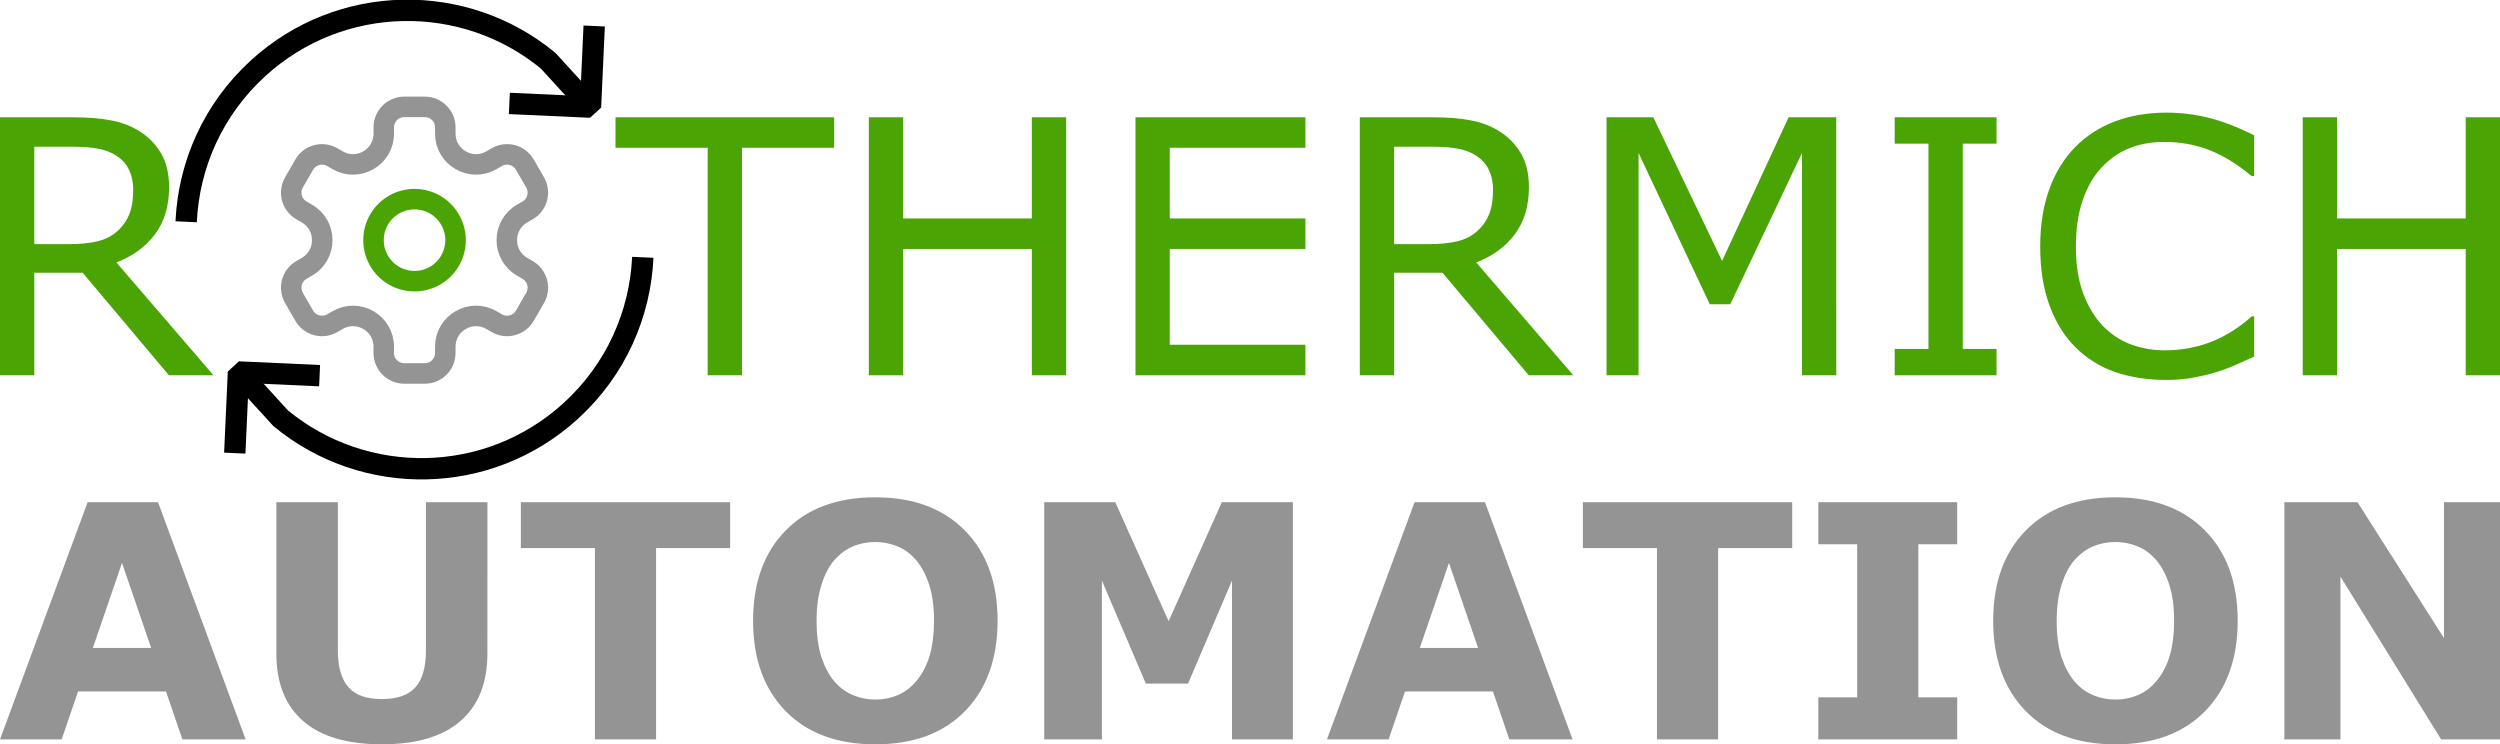 <?xml version="1.0" encoding="UTF-8" standalone="no"?> <!-- Created with Inkscape (http://www.inkscape.org/) --> <svg xmlns:inkscape="http://www.inkscape.org/namespaces/inkscape" xmlns:sodipodi="http://sodipodi.sourceforge.net/DTD/sodipodi-0.dtd" xmlns="http://www.w3.org/2000/svg" xmlns:svg="http://www.w3.org/2000/svg" width="89.48mm" height="26.641mm" viewBox="0 0 89.48 26.641" version="1.1" id="svg5" xml:space="preserve" inkscape:version="1.1.2 (b8e25be833, 2022-02-05)" sodipodi:docname="Logo-RothermichAutomation.svg" inkscape:export-filename="D:\Users\Christian\Downloads\Logo-RothermichAutomation.png" inkscape:export-xdpi="96" inkscape:export-ydpi="96"><defs id="defs2"></defs><g inkscape:label="Ebene 1" inkscape:groupmode="layer" id="layer1" transform="translate(-64.082,-173.94)"><g id="g628" transform="translate(4.399,-2.687)"><g id="g191" transform="matrix(0.367,0,0,0.367,68.648,179.351)"><path id="XMLID_224_" style="fill:none;stroke:#49a404;stroke-width:2;stroke-linecap:round;stroke-linejoin:round;stroke-miterlimit:10;stroke-opacity:1" d="m 20,16 a 4,4 0 0 1 -4,4 4,4 0 0 1 -4,-4 4,4 0 0 1 4,-4 4,4 0 0 1 4,4 z"></path><path d="m 27.758,10.366 -1,-1.732 C 26.206,7.677 24.983,7.35 24.026,7.902 L 23.5,8.206 C 21.5,9.36 19,7.917 19,5.608 V 5 C 19,3.895 18.105,3 17,3 H 15 C 13.895,3 13,3.895 13,5 V 5.608 C 13,7.917 10.5,9.361 8.5,8.206 L 7.974,7.902 C 7.017,7.35 5.794,7.677 5.242,8.634 l -1,1.732 c -0.552,0.957 -0.225,2.18 0.732,2.732 L 5.5,13.402 c 2,1.155 2,4.041 0,5.196 L 4.974,18.902 C 4.017,19.454 3.69,20.677 4.242,21.634 l 1,1.732 c 0.552,0.957 1.775,1.284 2.732,0.732 L 8.5,23.794 c 2,-1.155 4.5,0.289 4.5,2.598 V 27 c 0,1.105 0.895,2 2,2 h 2 c 1.105,0 2,-0.895 2,-2 v -0.608 c 0,-2.309 2.5,-3.753 4.5,-2.598 l 0.526,0.304 c 0.957,0.552 2.18,0.225 2.732,-0.732 l 1,-1.732 c 0.552,-0.957 0.225,-2.18 -0.732,-2.732 L 26.5,18.598 c -2,-1.155 -2,-4.041 0,-5.196 l 0.526,-0.304 c 0.957,-0.552 1.285,-1.775 0.732,-2.732 z" fill="none" id="XMLID_242_" stroke="#000000" stroke-linecap="round" stroke-linejoin="round" stroke-miterlimit="10" stroke-width="2" style="stroke:#949494;stroke-opacity:1"></path></g><g id="g216" transform="matrix(-0.012,0.264,-0.264,-0.012,83.35,177.137)" style="stroke-width:2.891;stroke-dasharray:none"><g id="g195" style="stroke-width:2.891;stroke-dasharray:none"> <path fill="none" stroke="#000000" stroke-width="2" stroke-miterlimit="10" d="M 33,1 C 40.678,1 48.354,3.929 54.212,9.787 64.91,20.484 65.841,37.248 57.003,49 l -6.001,6.002" id="path193" style="stroke-width:2.891;stroke-dasharray:none"></path> </g><g id="g199" style="stroke-width:2.891;stroke-dasharray:none"> <path fill="none" stroke="#000000" stroke-width="2" stroke-miterlimit="10" d="M 31,63 C 23.322,63 15.646,60.071 9.788,54.213 -0.91,43.516 -1.841,26.752 6.997,15 l 6.001,-6.002" id="path197" style="stroke-width:2.891;stroke-dasharray:none"></path> </g><path id="polyline201" style="fill:none;stroke:#000000;stroke-linejoin:bevel;stroke-miterlimit:10" d="M 51,44 V 55 H 62"></path><path id="polyline203" style="fill:none;stroke:#000000;stroke-linejoin:bevel;stroke-miterlimit:10" d="M 13,20 V 9 H 2"></path></g></g><g aria-label="R" id="text392" style="font-weight:bold;font-size:12.7px;font-family:'Suisside Stencil';-inkscape-font-specification:'Suisside Stencil Bold';fill:#49a404;fill-opacity:1;stroke-width:0.265"><path d="m 71.722,187.372 h -1.594 l -3.088,-3.671 h -1.73 v 3.671 H 64.082 v -9.234 h 2.586 q 0.837,0 1.395,0.112 0.558,0.105 1.005,0.384 0.502,0.316 0.781,0.8 0.285,0.477 0.285,1.215 0,0.998 -0.502,1.674 -0.502,0.67 -1.383,1.011 z m -2.871,-6.635 q 0,-0.397 -0.143,-0.701 -0.136,-0.31 -0.459,-0.521 -0.267,-0.18 -0.633,-0.248 -0.366,-0.074 -0.862,-0.074 h -1.445 v 3.485 h 1.24 q 0.583,0 1.017,-0.099 0.434,-0.105 0.738,-0.384 0.279,-0.26 0.409,-0.595 0.136,-0.341 0.136,-0.862 z" style="font-weight:normal;-inkscape-font-specification:'Suisside Stencil';fill:#49a404;fill-opacity:1" id="path434"></path></g><g aria-label="THERMICH" id="text392-4" style="font-weight:bold;font-size:12.7px;font-family:'Suisside Stencil';-inkscape-font-specification:'Suisside Stencil Bold';fill:#49a404;fill-opacity:1;stroke-width:0.265"><path d="m 93.938,179.229 h -3.299 v 8.142 h -1.228 v -8.142 h -3.299 v -1.091 h 7.826 z" style="font-weight:normal;-inkscape-font-specification:'Suisside Stencil';fill:#49a404;fill-opacity:1" id="path437"></path><path d="m 102.242,187.372 h -1.228 v -4.521 h -4.607 v 4.521 h -1.228 v -9.234 h 1.228 v 3.621 h 4.607 v -3.621 h 1.228 z" style="font-weight:normal;-inkscape-font-specification:'Suisside Stencil';fill:#49a404;fill-opacity:1" id="path439"></path><path d="m 110.806,187.372 h -6.083 v -9.234 h 6.083 v 1.091 h -4.856 v 2.53 h 4.856 v 1.091 h -4.856 v 3.429 h 4.856 z" style="font-weight:normal;-inkscape-font-specification:'Suisside Stencil';fill:#49a404;fill-opacity:1" id="path441"></path><path d="m 120.393,187.372 h -1.594 l -3.088,-3.671 h -1.73 v 3.671 h -1.228 v -9.234 h 2.586 q 0.837,0 1.395,0.112 0.558,0.105 1.005,0.384 0.502,0.316 0.781,0.8 0.285,0.477 0.285,1.215 0,0.998 -0.502,1.674 -0.502,0.67 -1.383,1.011 z m -2.871,-6.635 q 0,-0.397 -0.143,-0.701 -0.136,-0.31 -0.459,-0.521 -0.267,-0.18 -0.633,-0.248 -0.366,-0.074 -0.862,-0.074 h -1.445 v 3.485 h 1.24 q 0.583,0 1.017,-0.099 0.434,-0.105 0.738,-0.384 0.279,-0.26 0.409,-0.595 0.136,-0.341 0.136,-0.862 z" style="font-weight:normal;-inkscape-font-specification:'Suisside Stencil';fill:#49a404;fill-opacity:1" id="path443"></path><path d="m 129.806,187.372 h -1.228 v -7.956 l -2.567,5.414 h -0.732 l -2.549,-5.414 v 7.956 h -1.147 v -9.234 h 1.674 l 2.462,5.141 2.381,-5.141 h 1.705 z" style="font-weight:normal;-inkscape-font-specification:'Suisside Stencil';fill:#49a404;fill-opacity:1" id="path445"></path><path d="m 135.542,187.372 h -3.646 v -0.943 h 1.209 v -7.348 h -1.209 v -0.943 h 3.646 v 0.943 h -1.209 v 7.348 h 1.209 z" style="font-weight:normal;-inkscape-font-specification:'Suisside Stencil';fill:#49a404;fill-opacity:1" id="path447"></path><path d="m 144.763,186.702 q -0.341,0.149 -0.62,0.279 -0.273,0.13 -0.719,0.273 -0.378,0.118 -0.825,0.198 -0.44,0.087 -0.974,0.087 -1.005,0 -1.829,-0.279 -0.819,-0.285 -1.426,-0.887 -0.595,-0.589 -0.93,-1.494 -0.335,-0.912 -0.335,-2.115 0,-1.141 0.322,-2.04 0.322,-0.899 0.93,-1.519 0.589,-0.602 1.42,-0.918 0.837,-0.316 1.854,-0.316 0.744,0 1.482,0.18 0.744,0.18 1.65,0.633 v 1.457 h -0.093 q -0.763,-0.639 -1.513,-0.93 -0.75,-0.291 -1.606,-0.291 -0.701,0 -1.265,0.229 -0.558,0.223 -0.998,0.701 -0.428,0.465 -0.67,1.178 -0.236,0.707 -0.236,1.637 0,0.974 0.26,1.674 0.267,0.701 0.682,1.141 0.434,0.459 1.011,0.682 0.583,0.217 1.228,0.217 0.887,0 1.662,-0.304 0.775,-0.304 1.451,-0.912 h 0.087 z" style="font-weight:normal;-inkscape-font-specification:'Suisside Stencil';fill:#49a404;fill-opacity:1" id="path449"></path><path d="m 153.563,187.372 h -1.228 v -4.521 h -4.607 v 4.521 h -1.228 v -9.234 h 1.228 v 3.621 h 4.607 v -3.621 h 1.228 z" style="font-weight:normal;-inkscape-font-specification:'Suisside Stencil';fill:#49a404;fill-opacity:1" id="path451"></path></g><g aria-label="AUTOMATION" id="text552" style="font-weight:bold;font-size:11.675px;font-family:Arial;-inkscape-font-specification:'Arial Bold';fill:#949494;fill-opacity:1;stroke-width:0.243"><path d="m 72.873,200.404 h -2.263 l -0.587,-1.716 h -3.147 l -0.587,1.716 h -2.206 l 3.135,-8.489 h 2.52 z m -3.381,-3.272 -1.043,-3.044 -1.043,3.044 z" style="font-family:'Suisside Stencil';-inkscape-font-specification:'Suisside Stencil Bold';fill:#949494;fill-opacity:1" id="path454"></path><path d="m 81.527,197.331 q 0,1.573 -0.958,2.411 -0.958,0.838 -2.822,0.838 -1.864,0 -2.822,-0.838 -0.952,-0.838 -0.952,-2.406 v -5.421 h 2.201 v 5.296 q 0,0.884 0.371,1.317 0.371,0.433 1.203,0.433 0.821,0 1.197,-0.416 0.382,-0.416 0.382,-1.334 v -5.296 h 2.201 z" style="font-family:'Suisside Stencil';-inkscape-font-specification:'Suisside Stencil Bold';fill:#949494;fill-opacity:1" id="path456"></path><path d="m 90.215,193.557 h -2.651 v 6.847 h -2.189 v -6.847 h -2.651 v -1.642 h 7.491 z" style="font-family:'Suisside Stencil';-inkscape-font-specification:'Suisside Stencil Bold';fill:#949494;fill-opacity:1" id="path458"></path><path d="m 99.787,196.163 q 0,2.029 -1.163,3.227 -1.163,1.191 -3.215,1.191 -2.047,0 -3.21,-1.191 -1.163,-1.197 -1.163,-3.227 0,-2.047 1.163,-3.232 1.163,-1.191 3.21,-1.191 2.041,0 3.21,1.191 1.169,1.186 1.169,3.232 z m -2.902,2.149 q 0.319,-0.388 0.473,-0.912 0.154,-0.53 0.154,-1.243 0,-0.764 -0.177,-1.3 -0.177,-0.536 -0.462,-0.867 -0.291,-0.342 -0.673,-0.496 -0.376,-0.154 -0.787,-0.154 -0.416,0 -0.787,0.148 -0.365,0.148 -0.673,0.49 -0.285,0.319 -0.467,0.884 -0.177,0.559 -0.177,1.3 0,0.758 0.171,1.294 0.177,0.53 0.462,0.867 0.285,0.336 0.667,0.496 0.382,0.16 0.804,0.16 0.422,0 0.804,-0.16 0.382,-0.165 0.667,-0.507 z" style="font-family:'Suisside Stencil';-inkscape-font-specification:'Suisside Stencil Bold';fill:#949494;fill-opacity:1" id="path460"></path><path d="m 110.356,200.404 h -2.178 v -5.684 l -1.573,3.688 h -1.511 l -1.573,-3.688 v 5.684 h -2.064 v -8.489 h 2.543 l 1.91,4.259 1.904,-4.259 h 2.543 z" style="font-family:'Suisside Stencil';-inkscape-font-specification:'Suisside Stencil Bold';fill:#949494;fill-opacity:1" id="path462"></path><path d="m 120.367,200.404 h -2.263 l -0.587,-1.716 h -3.147 l -0.587,1.716 h -2.206 l 3.135,-8.489 h 2.52 z m -3.381,-3.272 -1.043,-3.044 -1.043,3.044 z" style="font-family:'Suisside Stencil';-inkscape-font-specification:'Suisside Stencil Bold';fill:#949494;fill-opacity:1" id="path464"></path><path d="m 128.228,193.557 h -2.651 v 6.847 h -2.189 v -6.847 h -2.651 v -1.642 h 7.491 z" style="font-family:'Suisside Stencil';-inkscape-font-specification:'Suisside Stencil Bold';fill:#949494;fill-opacity:1" id="path466"></path><path d="m 134.134,200.404 h -4.971 v -1.505 h 1.391 v -5.479 h -1.391 v -1.505 h 4.971 v 1.505 h -1.391 v 5.479 h 1.391 z" style="font-family:'Suisside Stencil';-inkscape-font-specification:'Suisside Stencil Bold';fill:#949494;fill-opacity:1" id="path468"></path><path d="m 144.173,196.163 q 0,2.029 -1.163,3.227 -1.163,1.191 -3.215,1.191 -2.047,0 -3.21,-1.191 -1.163,-1.197 -1.163,-3.227 0,-2.047 1.163,-3.232 1.163,-1.191 3.21,-1.191 2.041,0 3.21,1.191 1.169,1.186 1.169,3.232 z m -2.902,2.149 q 0.319,-0.388 0.473,-0.912 0.154,-0.53 0.154,-1.243 0,-0.764 -0.177,-1.3 -0.177,-0.536 -0.462,-0.867 -0.291,-0.342 -0.673,-0.496 -0.376,-0.154 -0.787,-0.154 -0.416,0 -0.787,0.148 -0.365,0.148 -0.673,0.49 -0.285,0.319 -0.467,0.884 -0.177,0.559 -0.177,1.3 0,0.758 0.171,1.294 0.177,0.53 0.462,0.867 0.285,0.336 0.667,0.496 0.382,0.16 0.804,0.16 0.422,0 0.804,-0.16 0.382,-0.165 0.667,-0.507 z" style="font-family:'Suisside Stencil';-inkscape-font-specification:'Suisside Stencil Bold';fill:#949494;fill-opacity:1" id="path470"></path><path d="m 153.563,200.404 h -2.109 l -3.603,-5.826 v 5.826 h -2.007 v -8.489 h 2.617 l 3.096,4.863 v -4.863 h 2.007 z" style="font-family:'Suisside Stencil';-inkscape-font-specification:'Suisside Stencil Bold';fill:#949494;fill-opacity:1" id="path472"></path></g></g></svg> 
